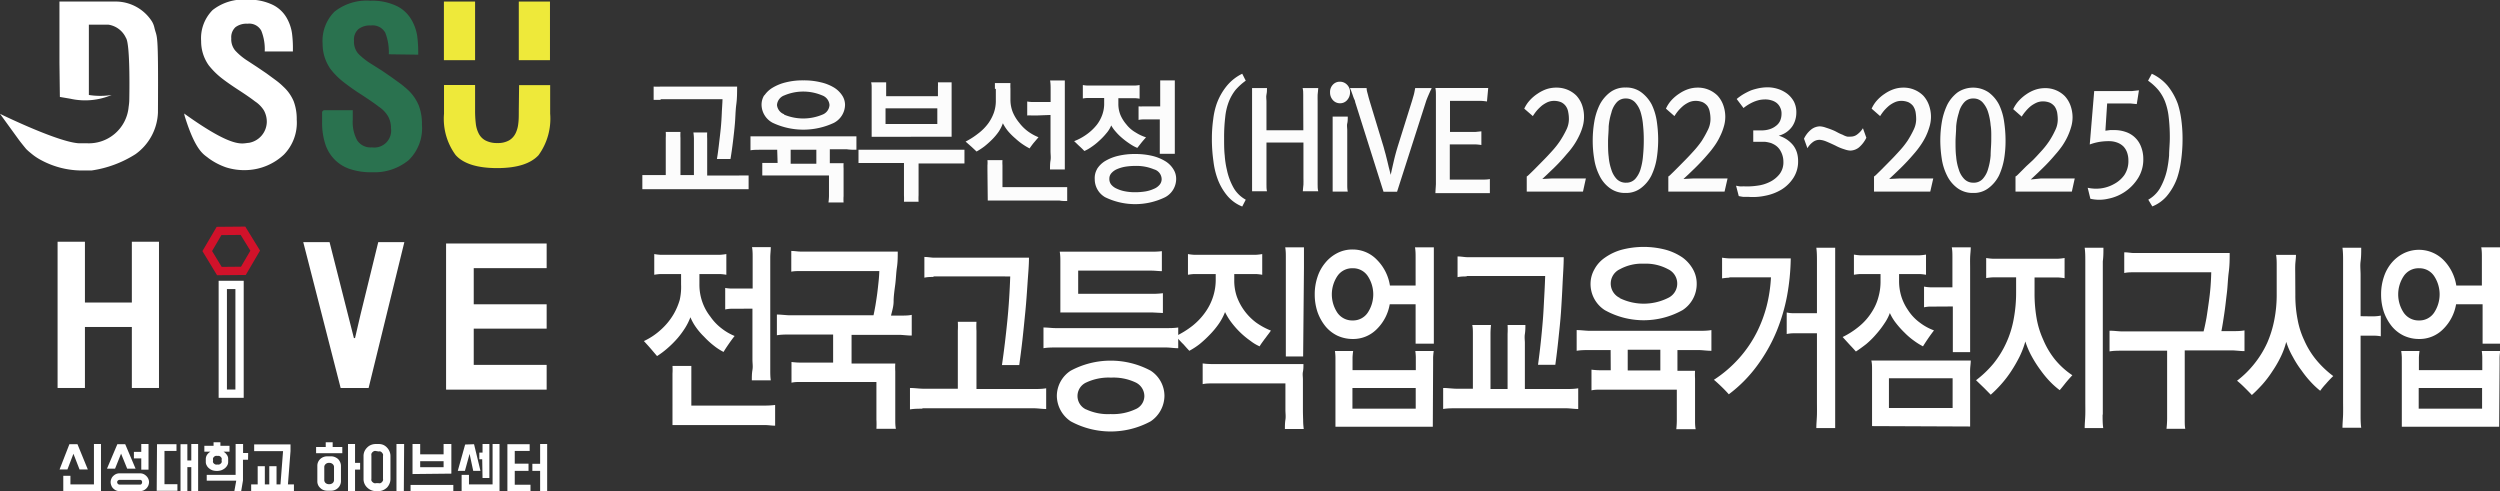 <svg id="_05" data-name="05" xmlns="http://www.w3.org/2000/svg" viewBox="0 0 241.38 47.41"><rect x="0" y="0" width="241.38" height="47.41" fill="#333333" stroke="none"/><defs><style>.cls-1{fill:#fcfcfc;}.cls-2{fill:#fff;}.cls-3{fill:#2a724f;}.cls-4{fill:#eee93a;}.cls-5,.cls-6{fill:none;stroke-miterlimit:10;stroke-width:0.8px;}.cls-5{stroke:#d1122a;}.cls-6{stroke:#fff;}</style></defs><title>pr_banner05</title><g id="레이어_9" data-name="레이어 9"><path class="cls-1" d="M77.06,18.48c.31,0,.62,0,.94,0v1.33c-.32,0-.63,0-.94,0H68.68c-.31,0-.62,0-.94,0V18.44c.32,0,.63,0,.94,0H70v-3c0-.19,0-.38,0-.58a5.28,5.28,0,0,0,0-.58h1.42a5.11,5.11,0,0,0,0,.58c0,.22,0,.41,0,.58v3h1.3V14.91a5.22,5.22,0,0,0-.05-.58H74a5.11,5.11,0,0,0,0,.58c0,.22,0,.41,0,.58v3h3.1Zm-7.53-7.3c-.21,0-.44,0-.7,0V9.9a6,6,0,0,0,.7,0h7.36c0,.56,0,1.14-.08,1.73s-.08,1.2-.13,1.8-.12,1.2-.19,1.78-.15,1.15-.24,1.68H74.94c.08-.45.14-.93.2-1.44s.12-1,.17-1.5.08-1,.1-1.48.06-.93.07-1.35h-6Z" transform="translate(-5.72 -1.54)"/><path class="cls-1" d="M80.76,16H79.12c-.31,0-.62,0-.94.05V14.7c.32,0,.63,0,.94,0h8.35c.31,0,.62,0,.94,0V16c-.32,0-.63,0-.94-.05H85.84v1.35h1.33a4.38,4.38,0,0,0,0,.5c0,.16,0,.33,0,.49v1.58c0,.2,0,.4,0,.61a4,4,0,0,0,0,.61H85.71a5.58,5.58,0,0,0,.05-.61v-2H80c-.21,0-.43,0-.68,0V17.27c.25,0,.47,0,.68,0h.8Zm-1.24-5.24a2.48,2.48,0,0,1,.81-.76,4.49,4.49,0,0,1,1.27-.51,6.58,6.58,0,0,1,1.68-.19,6.8,6.8,0,0,1,1.7.19,4.3,4.3,0,0,1,1.26.5,2.51,2.51,0,0,1,.79.76,1.66,1.66,0,0,1,.28.93,2,2,0,0,1-1.07,1.72,6.95,6.95,0,0,1-5.91,0,2,2,0,0,1-1.08-1.72A1.72,1.72,0,0,1,79.52,10.72Zm1.91,1.85a4.79,4.79,0,0,0,3.69,0,1.06,1.06,0,0,0,.69-.93,1.07,1.07,0,0,0-.71-.93,4.69,4.69,0,0,0-3.65,0,1.07,1.07,0,0,0-.71.93A1.06,1.06,0,0,0,81.43,12.57Zm3.11,4.74V16H82.06v1.35Z" transform="translate(-5.72 -1.54)"/><path class="cls-1" d="M94.41,19.75c0,.19,0,.4,0,.64a5.57,5.57,0,0,0,0,.63H93a6.19,6.19,0,0,0,0-.63V17.28H89.55c-.31,0-.62,0-.94,0V16c.32,0,.63,0,.94,0H97.9c.31,0,.62,0,.94,0v1.32c-.32,0-.63,0-.94,0H94.41Zm-4.53-5V10.5c0-.16,0-.33,0-.49s0-.33-.05-.52h1.45c0,.17,0,.32,0,.46s0,.29,0,.46v.42h5v-.42c0-.17,0-.33,0-.47a4.4,4.4,0,0,0,0-.45H97.6c0,.19,0,.36,0,.52s0,.33,0,.49v4.24ZM96.22,12h-5v1.51h5Z" transform="translate(-5.72 -1.54)"/><path class="cls-1" d="M101.78,10.11c0-.18,0-.36,0-.55h1.5a5.28,5.28,0,0,0,0,.55c0,.17,0,.35,0,.54v.53a3.24,3.24,0,0,0,.23,1.2,4,4,0,0,0,.61,1,4.17,4.17,0,0,0,.87.86,4.7,4.7,0,0,0,1,.55l-.47.55c-.16.2-.29.38-.39.53a6.21,6.21,0,0,1-.67-.4,5.94,5.94,0,0,1-.69-.55,6.34,6.34,0,0,1-.69-.68,4.11,4.11,0,0,1-.53-.8,3.69,3.69,0,0,1-.41.82,5.73,5.73,0,0,1-.64.76,9,9,0,0,1-.74.66,6.8,6.8,0,0,1-.75.49l-.48-.45-.58-.51a7.24,7.24,0,0,0,1.19-.76,4.78,4.78,0,0,0,1-1,4.25,4.25,0,0,0,.53-1,3.47,3.47,0,0,0,.2-1.22v-1.1ZM101.06,18c0-.16,0-.32,0-.5a2.74,2.74,0,0,0,0-.5h1.45a3.9,3.9,0,0,0,0,.5c0,.17,0,.33,0,.47v1.64H108c.25,0,.5,0,.76,0v1.34c-.26,0-.51,0-.76-.05h-6.91Zm4.75-5.31h-.46a3.14,3.14,0,0,0-.45,0V11.34a3.39,3.39,0,0,0,.47.05h1.79v-.32c0-.29,0-.58,0-.88s0-.58-.05-.88h1.42c0,.3,0,.59,0,.88s0,.59,0,.88v5.07c0,.3,0,.59,0,.89s0,.58,0,.87H107.1c0-.29,0-.58.05-.87s0-.59,0-.89v-3.5Z" transform="translate(-5.72 -1.54)"/><path class="cls-1" d="M111.19,11h-.46a2.91,2.91,0,0,0-.46.05V9.75a2.91,2.91,0,0,0,.46.05h4.55a2.9,2.9,0,0,0,.47-.05v1.32a2.9,2.9,0,0,0-.47-.05H113.7v.54a2.8,2.8,0,0,0,.21,1.1,3.53,3.53,0,0,0,.56.89,3.06,3.06,0,0,0,.9.78,4.28,4.28,0,0,0,1,.47c-.16.18-.32.36-.48.56l-.36.46a3.85,3.85,0,0,1-.7-.38,7.15,7.15,0,0,1-.81-.61,5.11,5.11,0,0,1-.57-.57,3.47,3.47,0,0,1-.44-.61,2.62,2.62,0,0,1-.47.76,6.18,6.18,0,0,1-.71.74,5.37,5.37,0,0,1-.7.56,4,4,0,0,1-.71.41c-.1-.1-.24-.25-.44-.43s-.38-.37-.55-.52a5.28,5.28,0,0,0,1.19-.64,4.85,4.85,0,0,0,1-.94,3.49,3.49,0,0,0,.52-.95,3.14,3.14,0,0,0,.19-1.12V11Zm.45,6.86a2.39,2.39,0,0,1,.78-.77,4.47,4.47,0,0,1,1.25-.5,6.83,6.83,0,0,1,1.65-.18,7,7,0,0,1,1.65.18,4.4,4.4,0,0,1,1.24.5,2.33,2.33,0,0,1,.79.77,1.71,1.71,0,0,1,.28,1,2,2,0,0,1-1.06,1.72,6.61,6.61,0,0,1-5.8,0,2,2,0,0,1-1-1.72A1.78,1.78,0,0,1,111.64,17.87ZM113,19.35a1.4,1.4,0,0,0,.53.4,3.27,3.27,0,0,0,.8.26,5,5,0,0,0,1,.09,6.2,6.2,0,0,0,1-.08,3.36,3.36,0,0,0,.81-.25,1.4,1.4,0,0,0,.54-.39.84.84,0,0,0,.2-.54,1,1,0,0,0-.74-.95,4.39,4.39,0,0,0-1.8-.33,6.2,6.2,0,0,0-1,.08,3.52,3.52,0,0,0-.79.24,1.49,1.49,0,0,0-.53.39.78.78,0,0,0-.19.53A.86.86,0,0,0,113,19.35Zm3.56-6.28h-.46a2.14,2.14,0,0,0-.45.05V11.81a3.56,3.56,0,0,0,.47,0h1.62V10.62c0-.22,0-.44,0-.66s0-.44,0-.66h1.41c0,.22,0,.45,0,.66v5.77c0,.22,0,.44,0,.66H117.7c0-.22,0-.44,0-.66s0-.44,0-.66v-2Z" transform="translate(-5.72 -1.54)"/><path class="cls-1" d="M125.66,21.48a3.66,3.66,0,0,1-1.41-1,5.53,5.53,0,0,1-1-1.75,7.51,7.51,0,0,1-.37-1.62,15.19,15.19,0,0,1-.15-2.24,13.59,13.59,0,0,1,.13-1.83,7.07,7.07,0,0,1,.32-1.44,5.88,5.88,0,0,1,1-1.78,4.43,4.43,0,0,1,1.48-1.16l.34.67a5.63,5.63,0,0,0-1,.91,4.49,4.49,0,0,0-.62,1.08,5.67,5.67,0,0,0-.36,1.51,16.64,16.64,0,0,0-.11,2c0,.63,0,1.21.06,1.73a8.38,8.38,0,0,0,.21,1.38,6,6,0,0,0,.69,1.81A3.06,3.06,0,0,0,126,20.82Z" transform="translate(-5.72 -1.54)"/><path class="cls-1" d="M131.55,11.3c0-.21,0-.42,0-.62s0-.42-.06-.64H133c0,.21-.05.42-.06.64s0,.42,0,.62v7.41c0,.21,0,.43,0,.64s0,.44.06.66h-1.49c0-.21.05-.43.06-.65s0-.44,0-.65V15.3H128v3.41c0,.21,0,.43,0,.65s0,.44.05.65h-1.44c0-.21,0-.43,0-.65s0-.44,0-.65V11.3c0-.19,0-.4,0-.61s0-.44,0-.65h1.44c0,.2,0,.41-.05.63s0,.42,0,.63v2.82h3.56Z" transform="translate(-5.72 -1.54)"/><path class="cls-1" d="M135.8,11.19a.88.88,0,0,1-.68.32.9.9,0,0,1-.71-.31,1.08,1.08,0,0,1-.27-.75,1,1,0,0,1,.27-.73.89.89,0,0,1,.68-.29.94.94,0,0,1,.69.29,1,1,0,0,1,.29.73A1.11,1.11,0,0,1,135.8,11.19Zm0,7.51c0,.23,0,.46,0,.67s0,.43.05.67h-1.46c0-.24,0-.46,0-.67s0-.44,0-.67V14.12c0-.23,0-.46,0-.66s0-.43,0-.66h1.46c0,.23,0,.45-.05.66s0,.43,0,.66Z" transform="translate(-5.72 -1.54)"/><path class="cls-1" d="M139.3,20.05l-2.74-8.67c0-.12-.08-.24-.12-.34s-.08-.21-.11-.31l-.12-.33q-.06-.17-.15-.36h1.61c0,.26.09.49.14.7s.12.44.2.71l1.3,4.28c.06.22.12.45.19.69l.18.72c.06.24.11.48.17.7s.1.42.15.58c.07-.36.17-.79.29-1.31s.25-1,.4-1.48L142,11.45c.07-.21.13-.44.2-.67s.11-.48.16-.74h1.58c0,.11-.1.22-.14.33l-.15.34c-.05.12-.1.23-.14.34a3.43,3.43,0,0,0-.12.33l-2.78,8.67Z" transform="translate(-5.72 -1.54)"/><path class="cls-1" d="M144.36,19.33c0-.22,0-.47,0-.74V11.5c0-.27,0-.52,0-.75s0-.46-.05-.71h4.5l.6,0-.12,1.3a4.54,4.54,0,0,0-.57-.06h-3v3h2.44l.59-.06v1.32a5.54,5.54,0,0,0-.6-.06H145.7v3.4h2.38l.75,0c.23,0,.48,0,.74-.05v1.36l-.78,0-.71,0h-3.77C144.33,19.77,144.35,19.55,144.36,19.33Z" transform="translate(-5.72 -1.54)"/><path class="cls-1" d="M155.59,18.77h.74l1.29,0h.32l.25,0h.27l.38,0-.28,1.27-.54,0h-4.89V18.58a.86.86,0,0,0,.18-.14l.36-.35c.14-.13.3-.3.49-.49l.64-.65c.22-.22.47-.49.76-.81a8.13,8.13,0,0,0,.79-1,9.48,9.48,0,0,0,.6-1.06,2.34,2.34,0,0,0,.25-1,3.38,3.38,0,0,0-.07-.74,1.33,1.33,0,0,0-.24-.57,1.2,1.2,0,0,0-.44-.36,1.8,1.8,0,0,0-.71-.13,1.59,1.59,0,0,0-.61.13,3,3,0,0,0-.54.33,4.45,4.45,0,0,0-.49.48,4.7,4.7,0,0,0-.38.53l-.83-.72a3.18,3.18,0,0,1,.53-.8,3.85,3.85,0,0,1,.75-.64,3.68,3.68,0,0,1,.86-.44A3,3,0,0,1,156,10a2.74,2.74,0,0,1,1.08.21,2.65,2.65,0,0,1,.85.57,2.7,2.7,0,0,1,.54.9,3.36,3.36,0,0,1,.19,1.16,3.3,3.3,0,0,1-.13.92,5.26,5.26,0,0,1-.36.93,6.77,6.77,0,0,1-.52.9,7.51,7.51,0,0,1-.66.83,17.29,17.29,0,0,1-1.23,1.33c-.44.42-.81.78-1.13,1.07Z" transform="translate(-5.72 -1.54)"/><path class="cls-1" d="M165.68,16.83a6.12,6.12,0,0,1-.51,1.65,3.42,3.42,0,0,1-1,1.21,2.34,2.34,0,0,1-1.49.48,2.45,2.45,0,0,1-1.53-.47,3.21,3.21,0,0,1-1-1.21,5.36,5.36,0,0,1-.51-1.63,10.73,10.73,0,0,1-.14-1.77,10.87,10.87,0,0,1,.15-1.78,6,6,0,0,1,.52-1.65,3.54,3.54,0,0,1,1-1.2,2.39,2.39,0,0,1,1.51-.47,2.42,2.42,0,0,1,1.52.47,3.52,3.52,0,0,1,1,1.18,5.6,5.6,0,0,1,.49,1.64,12.34,12.34,0,0,1,.13,1.81A11.75,11.75,0,0,1,165.68,16.83Zm-1.32-3.19a6,6,0,0,0-.24-1.29,2.49,2.49,0,0,0-.53-.93,1.19,1.19,0,0,0-.89-.37,1.13,1.13,0,0,0-.89.38,2.28,2.28,0,0,0-.51,1,5.92,5.92,0,0,0-.26,1.33c0,.49-.06,1-.06,1.45s0,1,.06,1.45a5.1,5.1,0,0,0,.26,1.26,2.29,2.29,0,0,0,.52.91,1.22,1.22,0,0,0,.9.35,1.16,1.16,0,0,0,.88-.36,2.47,2.47,0,0,0,.52-.95,6.1,6.1,0,0,0,.24-1.32,14.72,14.72,0,0,0,.07-1.49A13,13,0,0,0,164.36,13.64Z" transform="translate(-5.72 -1.54)"/><path class="cls-1" d="M169.23,18.77H170l1.29,0h.32l.26,0h.27l.38,0-.29,1.27-.54,0h-4.89V18.58a.86.86,0,0,0,.18-.14l.36-.35.49-.49.64-.65c.22-.22.47-.49.76-.81a9.25,9.25,0,0,0,.8-1,11.23,11.23,0,0,0,.59-1.06,2.34,2.34,0,0,0,.25-1,3.38,3.38,0,0,0-.07-.74,1.46,1.46,0,0,0-.23-.57,1.33,1.33,0,0,0-.45-.36,1.8,1.8,0,0,0-.71-.13,1.63,1.63,0,0,0-.61.13,3,3,0,0,0-.54.33,4.45,4.45,0,0,0-.49.48,4.7,4.7,0,0,0-.38.53l-.82-.72a3.14,3.14,0,0,1,.52-.8,3.85,3.85,0,0,1,.75-.64,3.56,3.56,0,0,1,.87-.44,2.91,2.91,0,0,1,.92-.15,2.68,2.68,0,0,1,1.93.78,2.7,2.7,0,0,1,.54.9,3.36,3.36,0,0,1,.2,1.16,3.32,3.32,0,0,1-.14.92,5.26,5.26,0,0,1-.36.93,5.82,5.82,0,0,1-.52.9,8.8,8.8,0,0,1-.65.83c-.4.47-.81.91-1.24,1.33s-.81.78-1.13,1.07Z" transform="translate(-5.72 -1.54)"/><path class="cls-1" d="M178.23,15a2.92,2.92,0,0,1,.61.55,2.24,2.24,0,0,1,.37.7,2.76,2.76,0,0,1,.12.82,2.9,2.9,0,0,1-.45,1.64,3.66,3.66,0,0,1-1.13,1.12,4.77,4.77,0,0,1-1.55.6,5.71,5.71,0,0,1-1.63.12l-.52,0a4.12,4.12,0,0,1-.45-.08l-.26-1,.31.06a2.54,2.54,0,0,0,.41,0,6.55,6.55,0,0,0,1.31-.06,3.7,3.7,0,0,0,1.26-.38,2.73,2.73,0,0,0,.91-.74,1.86,1.86,0,0,0,.37-1.21,2.09,2.09,0,0,0-.26-1,1.57,1.57,0,0,0-.74-.7,1.28,1.28,0,0,0-.35-.13,3.11,3.11,0,0,0-.44-.08H175V14.13l.45,0h.33a2.57,2.57,0,0,0,.82-.12,1.88,1.88,0,0,0,.61-.33,1.25,1.25,0,0,0,.39-.49,1.69,1.69,0,0,0,.13-.66,1.28,1.28,0,0,0-.13-.61,1.22,1.22,0,0,0-.34-.44,1.47,1.47,0,0,0-.5-.25,2,2,0,0,0-.62-.09,3.15,3.15,0,0,0-.52.05,3.45,3.45,0,0,0-.52.16,4.53,4.53,0,0,0-.54.27,4.1,4.1,0,0,0-.5.35l-.66-.87a4.6,4.6,0,0,1,.66-.47,6.38,6.38,0,0,1,.74-.37,5.77,5.77,0,0,1,.77-.21,4.47,4.47,0,0,1,.82-.08,3.31,3.31,0,0,1,1,.16,3,3,0,0,1,.89.46,2.45,2.45,0,0,1,.64.75,2.23,2.23,0,0,1,.24,1.05,2.46,2.46,0,0,1-.1.72,2.22,2.22,0,0,1-.3.64,2.27,2.27,0,0,1-1.3.89A2.93,2.93,0,0,1,178.23,15Z" transform="translate(-5.72 -1.54)"/><path class="cls-1" d="M185.21,15.77a1.39,1.39,0,0,1-.85.31,2,2,0,0,1-.55-.12,4.75,4.75,0,0,1-.87-.36c-.38-.18-.69-.32-.94-.42a1.92,1.92,0,0,0-.6-.14,1.08,1.08,0,0,0-.66.23,2,2,0,0,0-.51.58l-.33-.92a2.5,2.5,0,0,1,.7-.89,1.4,1.4,0,0,1,.85-.3,2.06,2.06,0,0,1,.58.13,7.59,7.59,0,0,1,.85.32l.36.19a3.52,3.52,0,0,0,.39.17,1.83,1.83,0,0,0,.44.18,1.69,1.69,0,0,0,.35,0,1,1,0,0,0,.63-.22,2.21,2.21,0,0,0,.54-.59l.33.92A2.92,2.92,0,0,1,185.21,15.77Z" transform="translate(-5.72 -1.54)"/><path class="cls-1" d="M189.15,18.77h.73l1.29,0h.33l.25,0H192l.38,0-.29,1.27-.54,0h-4.89V18.58a.86.86,0,0,0,.18-.14l.36-.35c.14-.13.3-.3.49-.49l.64-.65c.22-.22.47-.49.76-.81a8.19,8.19,0,0,0,.8-1,9.36,9.36,0,0,0,.59-1.06,2.34,2.34,0,0,0,.25-1,4.18,4.18,0,0,0-.06-.74,1.63,1.63,0,0,0-.24-.57,1.33,1.33,0,0,0-.45-.36,1.8,1.8,0,0,0-.71-.13,1.54,1.54,0,0,0-.6.13,2.77,2.77,0,0,0-.55.33,4.45,4.45,0,0,0-.49.48,4.7,4.7,0,0,0-.38.53l-.82-.72a3.14,3.14,0,0,1,.52-.8,3.85,3.85,0,0,1,.75-.64,3.56,3.56,0,0,1,.87-.44,2.91,2.91,0,0,1,.92-.15,2.68,2.68,0,0,1,1.93.78,2.7,2.7,0,0,1,.54.9,3.36,3.36,0,0,1,.2,1.16,3.32,3.32,0,0,1-.14.92,6.12,6.12,0,0,1-.35.93,6.84,6.84,0,0,1-.53.9,8.8,8.8,0,0,1-.65.83c-.4.47-.81.91-1.24,1.33s-.81.78-1.13,1.07Z" transform="translate(-5.72 -1.54)"/><path class="cls-1" d="M199.23,16.83a6.48,6.48,0,0,1-.5,1.65,3.44,3.44,0,0,1-1,1.21,2.32,2.32,0,0,1-1.49.48,2.47,2.47,0,0,1-1.53-.47,3.31,3.31,0,0,1-1-1.21,5.36,5.36,0,0,1-.51-1.63,11.94,11.94,0,0,1-.14-1.77,10.87,10.87,0,0,1,.15-1.78,6.38,6.38,0,0,1,.52-1.65,3.54,3.54,0,0,1,1-1.2,2.68,2.68,0,0,1,3,0,3.4,3.4,0,0,1,1,1.18,5.6,5.6,0,0,1,.49,1.64,12.36,12.36,0,0,1,.14,1.81A10.58,10.58,0,0,1,199.23,16.83Zm-1.31-3.19a6,6,0,0,0-.25-1.29,2.49,2.49,0,0,0-.53-.93,1.16,1.16,0,0,0-.89-.37,1.13,1.13,0,0,0-.89.38,2.28,2.28,0,0,0-.51,1,5.92,5.92,0,0,0-.26,1.33c0,.49-.06,1-.06,1.45s0,1,.06,1.45a5.1,5.1,0,0,0,.26,1.26,2.19,2.19,0,0,0,.53.91,1.2,1.2,0,0,0,.89.35,1.15,1.15,0,0,0,.88-.36,2.34,2.34,0,0,0,.52-.95,6.07,6.07,0,0,0,.25-1.32c0-.49.06-1,.06-1.49S198,14.11,197.92,13.64Z" transform="translate(-5.72 -1.54)"/><path class="cls-1" d="M202.79,18.77h.73l1.29,0h.33l.25,0h.27l.38,0-.28,1.27-.55,0h-4.89V18.58a.83.83,0,0,0,.19-.14l.35-.35.49-.49L202,17c.22-.22.47-.49.76-.81a8.19,8.19,0,0,0,.8-1,8,8,0,0,0,.59-1.06,2.34,2.34,0,0,0,.25-1,4.18,4.18,0,0,0-.06-.74,1.63,1.63,0,0,0-.24-.57,1.33,1.33,0,0,0-.45-.36,1.77,1.77,0,0,0-.71-.13,1.54,1.54,0,0,0-.6.13,3.08,3.08,0,0,0-.55.33,3.63,3.63,0,0,0-.48.48,3.79,3.79,0,0,0-.39.53l-.82-.72a3.18,3.18,0,0,1,.53-.8,4.1,4.1,0,0,1,.74-.64,3.56,3.56,0,0,1,.87-.44,3,3,0,0,1,.93-.15,2.64,2.64,0,0,1,1.92.78,2.7,2.7,0,0,1,.54.9,3.36,3.36,0,0,1,.2,1.16,3.32,3.32,0,0,1-.14.92,6.12,6.12,0,0,1-.35.93,6.77,6.77,0,0,1-.52.9,8.9,8.9,0,0,1-.66.83,17.41,17.41,0,0,1-1.24,1.33c-.43.42-.81.78-1.13,1.07Z" transform="translate(-5.72 -1.54)"/><path class="cls-1" d="M207.29,19.67a3.8,3.8,0,0,0,1.27.06,3.53,3.53,0,0,0,1.27-.42,2.88,2.88,0,0,0,1-.87,2.41,2.41,0,0,0,.39-1.42,2.25,2.25,0,0,0-.12-.74,1.66,1.66,0,0,0-.36-.6,1.69,1.69,0,0,0-.59-.37,2.22,2.22,0,0,0-.79-.14,5.52,5.52,0,0,0-1,.08,5.17,5.17,0,0,0-.87.24l.43-5.16h3.67l.65-.07-.21,1.33-.61-.06h-2.25L209,14.16l.45-.06.42,0a3.24,3.24,0,0,1,1.09.18,2.37,2.37,0,0,1,1.48,1.42,3.19,3.19,0,0,1,.22,1.19,3.38,3.38,0,0,1-.5,1.84,4.39,4.39,0,0,1-2.9,2,3.79,3.79,0,0,1-1.71,0Z" transform="translate(-5.72 -1.54)"/><path class="cls-1" d="M213.14,20.82a3.06,3.06,0,0,0,1.11-1.07,6.51,6.51,0,0,0,.7-1.81,11.38,11.38,0,0,0,.2-1.38c0-.52.07-1.1.07-1.73a16.64,16.64,0,0,0-.11-2,6.09,6.09,0,0,0-.36-1.51,4.2,4.2,0,0,0-.63-1.08,5.2,5.2,0,0,0-1-.91l.36-.67A4.5,4.5,0,0,1,215,9.81a6.12,6.12,0,0,1,1,1.78,8.74,8.74,0,0,1,.32,1.44,13.59,13.59,0,0,1,.13,1.83,15.19,15.19,0,0,1-.15,2.24,8.94,8.94,0,0,1-.37,1.62,5.74,5.74,0,0,1-1,1.75,3.63,3.63,0,0,1-1.4,1Z" transform="translate(-5.72 -1.54)"/><path class="cls-2" d="M70.06,28h-.59a4.76,4.76,0,0,0-.58.07v-2a4.76,4.76,0,0,0,.58.07h5.78a4.82,4.82,0,0,0,.6-.07v2a4.82,4.82,0,0,0-.6-.07h-2v1a5,5,0,0,0,.29,1.72,4.85,4.85,0,0,0,.76,1.38,5,5,0,0,0,1.12,1.17,5.24,5.24,0,0,0,1.23.71c-.21.26-.41.54-.61.83s-.36.54-.46.71a5.39,5.39,0,0,1-.88-.56,8.16,8.16,0,0,1-1-.91,6.4,6.4,0,0,1-.76-.88,4.91,4.91,0,0,1-.56-1,5.64,5.64,0,0,1-.49,1,8.59,8.59,0,0,1-.73,1,9.72,9.72,0,0,1-1,1,8,8,0,0,1-1,.75l-.57-.67c-.24-.28-.48-.54-.7-.78a6.44,6.44,0,0,0,1.6-1.06,6.33,6.33,0,0,0,1.29-1.57,6.22,6.22,0,0,0,.57-1.35A5.73,5.73,0,0,0,71.48,29V28Zm.59,10.35c0-.23,0-.48,0-.74a5.87,5.87,0,0,0,0-.74h1.82c0,.24,0,.48,0,.73s0,.49,0,.71V40.7h7.09a8,8,0,0,0,1-.06v2c-.33,0-.65-.06-1-.06H70.65Zm6.24-7h-.58a3.17,3.17,0,0,0-.57.07V29.34a3.57,3.57,0,0,0,.59.06h2.06v-2c0-.32,0-.65,0-1s0-.66-.06-1h1.81c0,.33-.05.66-.05,1s0,.65,0,1v8.86c0,.34,0,.67,0,1s0,.65.05,1H78.31c0-.33,0-.65.06-1s0-.65,0-1V31.34Z" transform="translate(-5.72 -1.54)"/><path class="cls-2" d="M90.25,31c.06-.37.12-.75.17-1.14s.09-.77.13-1.15.06-.71.07-1H83c-.26,0-.56,0-.88.06v-2c.32,0,.62.06.88.06H92.4c0,.48,0,1-.08,1.53s-.09,1.09-.16,1.63S92,30.13,92,30.64s-.17,1-.25,1.37h1c.34,0,.68,0,1-.07v2c-.41,0-.8-.06-1.19-.07H87.94v2.77h4.22a6.59,6.59,0,0,0,0,.75c0,.24,0,.48,0,.73v3c0,.3,0,.61,0,.92s0,.61.06.9H90.34a8.42,8.42,0,0,0,0-.9c0-.33,0-.63,0-.92V38.42H83c-.26,0-.55,0-.86.07v-2a6.79,6.79,0,0,0,.86.06h3.16V33.84H81.92c-.39,0-.78,0-1.19.07v-2c.41,0,.8.06,1.19.07h8.14C90.12,31.72,90.18,31.39,90.25,31Z" transform="translate(-5.72 -1.54)"/><path class="cls-2" d="M94.78,41c-.39,0-.79,0-1.2.07V39c.41,0,.81.06,1.2.07H98.2V34.33c0-.28,0-.56,0-.86a7.81,7.81,0,0,0,0-.86H100a7.57,7.57,0,0,0,0,.87c0,.32,0,.6,0,.85V39.1h5.53c.39,0,.79,0,1.2-.07v2c-.41,0-.81-.07-1.2-.07H94.78Zm1.07-12.72c-.26,0-.56,0-.88.07v-2c.32,0,.62.06.88.07h9.22c0,.75-.08,1.58-.14,2.48s-.12,1.8-.21,2.71-.18,1.83-.28,2.73-.21,1.71-.31,2.45h-1.67c.2-1.36.37-2.79.52-4.28s.23-2.91.28-4.28H95.85Z" transform="translate(-5.72 -1.54)"/><path class="cls-2" d="M108.86,35.09h-1.2c-.39,0-.78,0-1.19.07v-2c.41,0,.8.06,1.19.06h10.63c.39,0,.78,0,1.19-.06v2c-.41,0-.8-.07-1.19-.07h-9.43Zm.24,7.13a3,3,0,0,1-1.34-2.45,2.92,2.92,0,0,1,1.34-2.44,8.17,8.17,0,0,1,7.72,0,2.91,2.91,0,0,1,1.33,2.44,3,3,0,0,1-1.33,2.45,8.09,8.09,0,0,1-7.72,0Zm-1-10.49v-4c0-.28,0-.57,0-.89s0-.65-.06-1h8.86c.29,0,.61,0,1-.05v1.93c-.34,0-.66-.05-1-.05h-7.08v2.24H117a8.21,8.21,0,0,0,1-.06v1.91l-1-.05h-8.92Zm2.45,9.32a5,5,0,0,0,2.4.47,5.14,5.14,0,0,0,2.38-.46,1.39,1.39,0,0,0,.88-1.27,1.47,1.47,0,0,0-.88-1.34A5,5,0,0,0,113,38a5.08,5.08,0,0,0-2.4.47,1.43,1.43,0,0,0,0,2.61Z" transform="translate(-5.72 -1.54)"/><path class="cls-2" d="M121.62,28H121a4.76,4.76,0,0,0-.58.07v-2a4.76,4.76,0,0,0,.58.07h6a4.91,4.91,0,0,0,.59-.07v2a4.91,4.91,0,0,0-.59-.07h-2.11v.58a4.75,4.75,0,0,0,.25,1.6,5.45,5.45,0,0,0,1.87,2.51,6.75,6.75,0,0,0,1.42.77c-.09.13-.19.27-.3.41s-.2.28-.31.41l-.29.4a3.35,3.35,0,0,0-.19.3,4,4,0,0,1-.86-.51,8.16,8.16,0,0,1-1.82-1.74,5.93,5.93,0,0,1-.66-1.06,5.46,5.46,0,0,1-.62,1.16,7.82,7.82,0,0,1-.83,1,11.09,11.09,0,0,1-1,.93,6.83,6.83,0,0,1-1,.65l-.25-.27-.32-.36c-.12-.11-.24-.24-.37-.38s-.26-.26-.38-.4a8.58,8.58,0,0,0,1.62-1,6.31,6.31,0,0,0,1.33-1.44,5.41,5.41,0,0,0,.67-1.39,5.29,5.29,0,0,0,.25-1.65V28Zm9.92,14.06q0,.47.06.9h-1.82c0-.28,0-.58.05-.9s0-.63,0-.92V38.56h-7.13c-.26,0-.55,0-.86.07v-2a6.79,6.79,0,0,0,.86.06h8.87c0,.26,0,.51-.05.75s0,.48,0,.73v2.94C131.52,41.45,131.53,41.76,131.54,42.07Zm0-6.1h-1.67V27.42c0-.32,0-.65,0-1s0-.66-.06-1h1.81c0,.33,0,.66,0,1s0,.65,0,1Z" transform="translate(-5.72 -1.54)"/><path class="cls-2" d="M139.9,30.92a4.4,4.4,0,0,1-1.26,2.41,3.2,3.2,0,0,1-2.31.94,3.51,3.51,0,0,1-1.48-.32,3.43,3.43,0,0,1-1.16-.91,4.66,4.66,0,0,1-.76-1.37,5.28,5.28,0,0,1-.27-1.71,5.21,5.21,0,0,1,.27-1.69,4.07,4.07,0,0,1,.76-1.37,3.61,3.61,0,0,1,1.16-.93,3.16,3.16,0,0,1,1.48-.34,3.22,3.22,0,0,1,2.34,1,4.49,4.49,0,0,1,1.25,2.48h2.48V27.42c0-.32,0-.65,0-1s0-.66-.06-1h1.82c0,.33,0,.66,0,1s0,.65,0,1v7.3H142.4v-3.8Zm-5.05.82a1.74,1.74,0,0,0,1.48.74,1.7,1.7,0,0,0,1.44-.74,3.2,3.2,0,0,0,0-3.56,1.7,1.7,0,0,0-1.44-.74,1.72,1.72,0,0,0-1.48.75,3.19,3.19,0,0,0,0,3.55Zm9.21,11h-9.4v-6c0-.2,0-.41,0-.65a4.65,4.65,0,0,0-.05-.66h1.76a5.86,5.86,0,0,0-.06.63v1.22h6.11v-.54c0-.2,0-.41,0-.65a4.65,4.65,0,0,0-.05-.66h1.78a5.86,5.86,0,0,0-.06.63c0,.23,0,.44,0,.64ZM142.41,39H136.3v2h6.11Z" transform="translate(-5.72 -1.54)"/><path class="cls-2" d="M156.91,39.1c.39,0,.79,0,1.19-.07v2c-.4,0-.8-.07-1.19-.07H146.26c-.39,0-.79,0-1.2.07V39c.41,0,.81.06,1.2.07h1.67V33.78c0-.3,0-.58-.06-.86h1.81a7.57,7.57,0,0,0-.05.87c0,.32,0,.6,0,.85V39.1h1.65V34.64c0-.27,0-.56,0-.86a8,8,0,0,0,0-.86H153c0,.26,0,.55-.05.87s0,.6,0,.85V39.1h3.94Zm-9.58-10.87c-.26,0-.56,0-.88.07v-2c.32,0,.62.06.88.07h9.37c0,.83-.07,1.69-.11,2.57s-.09,1.78-.15,2.68-.16,1.78-.25,2.65-.19,1.7-.3,2.49h-1.67c.09-.67.18-1.38.26-2.13s.15-1.49.21-2.23.09-1.49.13-2.21.07-1.38.09-2h-7.58Z" transform="translate(-5.72 -1.54)"/><path class="cls-2" d="M161.23,35.34h-2.09c-.39,0-.79,0-1.19.07v-2c.4,0,.8.06,1.19.07h10.63c.39,0,.78,0,1.19-.07v2c-.41,0-.8-.06-1.19-.07h-2.09v2h1.7a6.59,6.59,0,0,0,0,.75c0,.24,0,.48,0,.73v2.34c0,.3,0,.61,0,.92s0,.61.06.9h-1.87a8.42,8.42,0,0,0,.05-.9c0-.33,0-.63,0-.92v-2h-7.38c-.26,0-.54,0-.86.07v-2a6.92,6.92,0,0,0,.86.06h1Zm-1.57-7.79a3.18,3.18,0,0,1,1-1.12,5.23,5.23,0,0,1,1.61-.77,8.39,8.39,0,0,1,4.3,0,5.46,5.46,0,0,1,1.61.75,3.55,3.55,0,0,1,1,1.13,2.8,2.8,0,0,1,.36,1.39,3,3,0,0,1-1.36,2.55,7.7,7.7,0,0,1-7.52,0,3,3,0,0,1-1.37-2.55A2.83,2.83,0,0,1,159.66,27.55Zm2.42,2.76a5.27,5.27,0,0,0,4.69,0,1.53,1.53,0,0,0,0-2.78,4.52,4.52,0,0,0-2.33-.53,4.41,4.41,0,0,0-2.31.53,1.53,1.53,0,0,0,0,2.78Zm3.95,7v-2h-3.15v2Z" transform="translate(-5.72 -1.54)"/><path class="cls-2" d="M172.68,28.35a6.2,6.2,0,0,0-.69.07v-2a6.2,6.2,0,0,0,.69.07h5.94a21.69,21.69,0,0,1-.36,3.64,17.6,17.6,0,0,1-1,3.38,15.75,15.75,0,0,1-1.91,3.37,13.23,13.23,0,0,1-2.71,2.73c-.16-.18-.38-.42-.68-.71s-.55-.52-.76-.69a11.92,11.92,0,0,0,2.43-2.08,11.74,11.74,0,0,0,1.75-2.58,12.9,12.9,0,0,0,.92-2.48,14.23,14.23,0,0,0,.41-2.75h-4Zm6.73,5.37h-.6a3.41,3.41,0,0,0-.58.07V31.71a2.8,2.8,0,0,0,.59.07h2.33V28.07c0-.43,0-.86,0-1.3s0-.87-.06-1.31h1.82c0,.44,0,.88,0,1.31s0,.87,0,1.3V40.26c0,.44,0,.88,0,1.31s0,.87,0,1.3h-1.82c0-.43.05-.86.06-1.3s0-.87,0-1.31V33.72Z" transform="translate(-5.72 -1.54)"/><path class="cls-2" d="M185.89,28h-.59a4.76,4.76,0,0,0-.58.07V26.12a4.76,4.76,0,0,0,.58.07h5.78a4.82,4.82,0,0,0,.6-.07v1.95a4.82,4.82,0,0,0-.6-.07h-2v.62a5,5,0,0,0,.23,1.58,4.86,4.86,0,0,0,.64,1.29,4.54,4.54,0,0,0,1.12,1.19,5.19,5.19,0,0,0,1.38.76c-.19.25-.39.52-.6.83s-.36.54-.46.71a6.28,6.28,0,0,1-.84-.52,6.78,6.78,0,0,1-.94-.8,8.66,8.66,0,0,1-.81-.9,4.57,4.57,0,0,1-.61-1,4.46,4.46,0,0,1-.52,1,8.87,8.87,0,0,1-.76,1,8.32,8.32,0,0,1-1,1c-.36.28-.69.52-1,.72-.14-.16-.32-.36-.56-.61l-.72-.79a7.82,7.82,0,0,0,1.56-1,5.69,5.69,0,0,0,1.29-1.47,4.88,4.88,0,0,0,.59-1.33,5.52,5.52,0,0,0,.22-1.62V28Zm.58,14.68V38q0-.39,0-.81c0-.29,0-.57-.07-.84H196c0,.3-.05.58-.06.84s0,.53,0,.81v4.72Zm7.78-4.62H188.1v2.87h6.15Zm-1.61-6.92h-.58a3.42,3.42,0,0,0-.57.07v-2a3.66,3.66,0,0,0,.59.07h2.15V27.42c0-.32,0-.65,0-1s0-.66-.06-1H196c0,.33-.05.66-.06,1s0,.65,0,1v8.12h-1.67V31.13Z" transform="translate(-5.72 -1.54)"/><path class="cls-2" d="M198.73,28.32h-.63a5,5,0,0,0-.61.07V26.45a5,5,0,0,0,.61.07h6.34a5.34,5.34,0,0,0,.62-.07V28.4a5.34,5.34,0,0,0-.62-.07h-2.28v1.52a13.88,13.88,0,0,0,.19,2.37,8.41,8.41,0,0,0,.64,2.1,8,8,0,0,0,1.14,1.93,7.64,7.64,0,0,0,1.68,1.52q-.33.35-.66.75c-.21.27-.4.5-.56.69a7.39,7.39,0,0,1-.93-.82,9.53,9.53,0,0,1-.89-1.07,11.42,11.42,0,0,1-.88-1.37,8,8,0,0,1-.62-1.44,8.52,8.52,0,0,1-.56,1.47,13.76,13.76,0,0,1-.78,1.36,10.59,10.59,0,0,1-1,1.31,11.52,11.52,0,0,1-1,1l-.64-.65-.78-.75a10.07,10.07,0,0,0,1.67-1.59,9.26,9.26,0,0,0,1.24-2,9.54,9.54,0,0,0,.71-2.23,13.76,13.76,0,0,0,.25-2.64V28.32Zm10,13.25c0,.44,0,.87.06,1.3H207c0-.43.05-.86.06-1.3s0-.87,0-1.31V28.07c0-.43,0-.86,0-1.3s0-.87-.06-1.31h1.81c0,.44,0,.88-.06,1.31v14.8Z" transform="translate(-5.72 -1.54)"/><path class="cls-2" d="M218.76,32.23c.08-.49.15-1,.22-1.49s.13-1,.17-1.51.06-1,.07-1.4H211.7c-.27,0-.56,0-.88.07v-2c.32,0,.61.06.88.07H221c0,.56,0,1.18-.09,1.85s-.1,1.36-.18,2-.15,1.34-.25,2-.18,1.21-.28,1.69h1.12c.37,0,.74,0,1.11-.07v2c-.4,0-.8-.06-1.19-.07h-4.58V41c0,.28,0,.6,0,1s0,.67.05.94H214.9a9.29,9.29,0,0,0,.06-.94c0-.32,0-.64,0-1v-5.6h-4.36c-.39,0-.79,0-1.2.07v-2c.41,0,.81.06,1.2.07h7.88C218.58,33.16,218.67,32.72,218.76,32.23Z" transform="translate(-5.72 -1.54)"/><path class="cls-2" d="M227.34,30a12,12,0,0,0,.22,2.4,8,8,0,0,0,.64,2,8.11,8.11,0,0,0,1.2,1.94,9.54,9.54,0,0,0,1.6,1.51,10,10,0,0,0-.71.75,6.34,6.34,0,0,0-.55.67,8.21,8.21,0,0,1-.89-.83,9.92,9.92,0,0,1-.89-1.1A9.68,9.68,0,0,1,227.1,36a7.45,7.45,0,0,1-.64-1.45,7.46,7.46,0,0,1-.52,1.42,10.65,10.65,0,0,1-.8,1.39,10.44,10.44,0,0,1-1,1.32q-.54.59-1,1c-.17-.19-.4-.42-.66-.68s-.52-.5-.77-.7a9.37,9.37,0,0,0,1.68-1.65,9.54,9.54,0,0,0,1.23-2,10.47,10.47,0,0,0,.68-2.18,12.54,12.54,0,0,0,.24-2.52V28.15c0-.36,0-.69,0-1s0-.64-.06-1h1.92c0,.35-.06.68-.07,1s0,.64,0,1Zm7,2.08H235a3.53,3.53,0,0,0,.59-.07v2a3.58,3.58,0,0,0-.6-.06h-1.35v6.28c0,.44,0,.88,0,1.31s0,.87.06,1.3h-1.81c0-.43.05-.86.06-1.3s0-.87,0-1.31V28.07c0-.43,0-.86,0-1.3s0-.87-.06-1.31h1.81c0,.44,0,.88-.06,1.31s0,.87,0,1.3v4Z" transform="translate(-5.72 -1.54)"/><path class="cls-2" d="M242.86,30.92a4.4,4.4,0,0,1-1.26,2.41,3.2,3.2,0,0,1-2.31.94,3.48,3.48,0,0,1-1.48-.32,3.43,3.43,0,0,1-1.16-.91,4.66,4.66,0,0,1-.76-1.37,5.28,5.28,0,0,1-.27-1.71,5.21,5.21,0,0,1,.27-1.69,4.07,4.07,0,0,1,.76-1.37A3.69,3.69,0,0,1,237.8,26a3.35,3.35,0,0,1,3.83.63,4.49,4.49,0,0,1,1.25,2.48h2.47V27.42c0-.32,0-.65,0-1s0-.66-.06-1h1.82c0,.33,0,.66,0,1s0,.65,0,1v7.3h-1.69v-3.8Zm-5.05.82a1.74,1.74,0,0,0,1.48.74,1.7,1.7,0,0,0,1.44-.74,3.2,3.2,0,0,0,0-3.56,1.7,1.7,0,0,0-1.44-.74,1.72,1.72,0,0,0-1.48.75,3.19,3.19,0,0,0,0,3.55Zm9.21,11h-9.4v-6c0-.2,0-.41,0-.65a4.62,4.62,0,0,0-.06-.66h1.77a5.86,5.86,0,0,0-.06.63c0,.23,0,.44,0,.64v.58h6.12v-.54c0-.2,0-.41,0-.65a4.65,4.65,0,0,0-.05-.66h1.78a5.86,5.86,0,0,0-.06.63c0,.23,0,.44,0,.64ZM245.37,39h-6.12v2h6.12Z" transform="translate(-5.72 -1.54)"/></g><g id="레이어_10" data-name="레이어 10"><path class="cls-2" d="M11.46,7.6V1.69H17a4.17,4.17,0,0,1,3.39,1.92,2,2,0,0,1,.24.61c.26,1.12.39,0,.34,8.2a5.18,5.18,0,0,1-2.16,4A10.76,10.76,0,0,1,14.56,18H13.48a8.33,8.33,0,0,1-3.79-1,5.37,5.37,0,0,1-1-.68,4.83,4.83,0,0,1-.45-.4c-.23-.28-.54-.66-.75-.95L5.72,12.53s6.12,3,7.88,2.84h.45a3.86,3.86,0,0,0,4.09-3.51,5.62,5.62,0,0,0,.06-.56s.13-5.47-.32-6.1a2.22,2.22,0,0,0-1.71-1.28H14.3v6.79a7.1,7.1,0,0,0,2.2,0,6.55,6.55,0,0,1-4,.36l-1-.17Z" transform="translate(-5.72 -1.54)"/><path class="cls-2" d="M23.5,12.5c4.85,3.48,5.59,2.86,6.26,2.83a2.09,2.09,0,0,0,1.72-2,2.28,2.28,0,0,0-.28-1.13,2.84,2.84,0,0,0-.86-.87c-.32-.25-.83-.61-1.54-1.07s-1.31-.88-1.75-1.23a7.38,7.38,0,0,1-1.18-1.19,4,4,0,0,1-.73-2.33,3.86,3.86,0,0,1,1.11-3,4.8,4.8,0,0,1,3.34-1,5.25,5.25,0,0,1,2.47.5,3.15,3.15,0,0,1,1.33,1.24,4.24,4.24,0,0,1,.52,1.48A11.1,11.1,0,0,1,34,6.35v.16H31.28a4.79,4.79,0,0,0-.33-2,1.32,1.32,0,0,0-1.33-.68,1.78,1.78,0,0,0-1.16.33,1.32,1.32,0,0,0-.41,1.08,1.69,1.69,0,0,0,.38,1.18,6,6,0,0,0,1.21,1l0,0,.93.61.87.59.9.66a6.61,6.61,0,0,1,.74.63,4,4,0,0,1,1,1.42,4.82,4.82,0,0,1,.29,1.75,4.41,4.41,0,0,1-1.23,3.38,5.53,5.53,0,0,1-3.53,1.5,5.83,5.83,0,0,1-2.06-.26,6.37,6.37,0,0,1-1.7-.89c-.41-.35-1.23-.6-2.3-4.07" transform="translate(-5.72 -1.54)"/><path class="cls-3" d="M43.26,6.78a5.13,5.13,0,0,0-.34-2.08A1.39,1.39,0,0,0,41.53,4a1.79,1.79,0,0,0-1.2.35,1.34,1.34,0,0,0-.43,1.12,1.78,1.78,0,0,0,.39,1.23,6.6,6.6,0,0,0,1.26,1l0,0c.35.22.68.43,1,.63l.91.62.94.68c.31.24.57.46.77.65a4.31,4.31,0,0,1,1,1.49,5,5,0,0,1,.29,1.81A4.29,4.29,0,0,1,45.18,17a5.19,5.19,0,0,1-3.55,1.17,6.34,6.34,0,0,1-2.21-.34,3.73,3.73,0,0,1-1.5-1,3.8,3.8,0,0,1-.83-1.5,6.66,6.66,0,0,1-.27-2v-.92a.23.23,0,0,1,.24-.23h2.72v.92a3.68,3.68,0,0,0,.43,2,1.55,1.55,0,0,0,1.42.67,1.63,1.63,0,0,0,1.84-1.85,2.28,2.28,0,0,0-.3-1.18,2.88,2.88,0,0,0-.88-.9c-.34-.27-.88-.64-1.61-1.12a21.94,21.94,0,0,1-1.82-1.28,6.88,6.88,0,0,1-1.23-1.24,4.17,4.17,0,0,1-.76-2.41A4,4,0,0,1,38,2.68a5,5,0,0,1,3.48-1.07,5.48,5.48,0,0,1,2.56.52,3.3,3.3,0,0,1,1.39,1.29A4.38,4.38,0,0,1,46,5a12,12,0,0,1,.1,1.66v.16Z" transform="translate(-5.72 -1.54)"/><rect class="cls-4" x="42.86" y="0.15" width="3.01" height="5.66"/><path class="cls-4" d="M55.81,12.25c0,.47,0,.88-.05,1.23a2.78,2.78,0,0,1-.26.93,1.62,1.62,0,0,1-.62.68,2.17,2.17,0,0,1-1.13.26,2.37,2.37,0,0,1-1.18-.26,1.55,1.55,0,0,1-.64-.68,2.79,2.79,0,0,1-.27-.93,10.77,10.77,0,0,1-.07-1.23V9.75h-3v2.77a5.9,5.9,0,0,0,1.13,4c.75.83,2.09,1.25,4,1.25s3.23-.42,4-1.25a6,6,0,0,0,1.12-4V9.76h-3Z" transform="translate(-5.72 -1.54)"/><rect class="cls-4" x="50.09" y="0.15" width="3.01" height="5.66"/><polygon class="cls-2" points="45.74 35.23 52.78 35.23 52.78 37.62 43.07 37.62 43.07 23.51 52.78 23.51 52.78 25.89 45.74 25.89 45.74 29.38 52.78 29.38 52.78 31.73 45.74 31.73 45.74 35.23"/><polygon class="cls-2" points="15.35 37.46 12.73 37.46 12.73 31.57 8.2 31.57 8.2 37.46 5.56 37.46 5.56 23.34 8.2 23.34 8.2 29.21 12.73 29.21 12.73 23.34 15.35 23.34 15.35 37.46"/><path class="cls-2" d="M39.89,34.18H40c.35-1.55.72-3.08,1.1-4.6s.76-3.08,1.14-4.66h2.52L41.31,39h-2.7L35,24.92h2.54Z" transform="translate(-5.72 -1.54)"/><polygon class="cls-5" points="21.18 26.17 20.01 24.24 21.15 22.3 23.46 22.28 24.64 24.2 23.5 26.15 21.18 26.17"/><rect class="cls-6" x="21.51" y="27.51" width="1.62" height="10.5"/><path class="cls-2" d="M13.2,44.43l1,2.44H13.4l-.59-1.52-.58,1.52h-.76l.95-2.44Zm-.68,3.88h2.27v-3.9h.68V49H11.83V47.48h.69Z" transform="translate(-5.72 -1.54)"/><path class="cls-2" d="M17.81,44.43l1,2.36H18l-.59-1.45-.58,1.45h-.78l1-2.36Zm1.45,2.81a.88.88,0,0,1,.32.07,1,1,0,0,1,.27.19.88.88,0,0,1,.19.27.82.82,0,0,1,.07.31.94.94,0,0,1-.07.34.92.92,0,0,1-.19.28,1,1,0,0,1-.27.19.88.88,0,0,1-.32.07h-2a.89.89,0,0,1-.34-.07,1,1,0,0,1-.27-.19.75.75,0,0,1-.18-.28.94.94,0,0,1-.07-.34.82.82,0,0,1,.07-.31.71.71,0,0,1,.18-.27,1,1,0,0,1,.27-.19.89.89,0,0,1,.34-.07Zm-2,.63a.26.26,0,0,0-.16.07.21.21,0,0,0-.07.14.29.29,0,0,0,.07.18.26.26,0,0,0,.16.07h2a.17.17,0,0,0,.13-.07.27.27,0,0,0,.05-.18.19.19,0,0,0-.05-.14.17.17,0,0,0-.13-.07Zm2.8-3.46v2.48h-.7V45.8h-.71v-.63h.71v-.76Z" transform="translate(-5.72 -1.54)"/><path class="cls-2" d="M20.88,44.43h1.88v.65H21.6v3.21h1.25v.64h-2Zm2.27,0h.66V46h.38V44.41h.66V49h-.66V46.64h-.38V49h-.66Z" transform="translate(-5.72 -1.54)"/><path class="cls-2" d="M27,44.58h.88v.57H27.3a1,1,0,0,1,.32.3.63.63,0,0,1,.13.39v.31a.63.63,0,0,1-.09.33.92.92,0,0,1-.24.28,1.17,1.17,0,0,1-.35.19,1.4,1.4,0,0,1-.41.06,1.42,1.42,0,0,1-.42-.06,1.06,1.06,0,0,1-.33-.19.77.77,0,0,1-.23-.28.63.63,0,0,1-.09-.33v-.29a.75.75,0,0,1,.13-.42,1,1,0,0,1,.32-.29h-.59v-.57h.89v-.34H27Zm2.67,1.35h-.49v2L29,49h-.66l.19-1.05H25.68v-.56h2.79V44.41h.72v.87h.49Zm-2.55,0a.28.28,0,0,0,0-.15.38.38,0,0,0-.09-.13.38.38,0,0,0-.15-.09.47.47,0,0,0-.17,0,.48.48,0,0,0-.18,0,.46.46,0,0,0-.15.09.38.38,0,0,0-.09.13.28.28,0,0,0,0,.15v.09a.32.32,0,0,0,0,.16.34.34,0,0,0,.09.12.46.46,0,0,0,.15.09.48.48,0,0,0,.18,0,.47.47,0,0,0,.17,0,.38.38,0,0,0,.15-.09.34.34,0,0,0,.09-.12.32.32,0,0,0,0-.16Z" transform="translate(-5.72 -1.54)"/><polygon class="cls-2" points="24.88 46.77 24.88 45.01 25.57 45.01 25.57 46.77 26 46.77 26 45.01 26.7 45.01 26.7 46.77 27.08 46.77 27.33 43.56 24.54 43.56 24.54 42.91 28.05 42.91 28.05 43.56 27.8 46.77 28.38 46.77 28.38 47.41 24.25 47.41 24.25 46.77 24.88 46.77"/><path class="cls-2" d="M37.84,44.7h.93v.6H36.24v-.6h.93v-.46h.67Zm-.16.9a.9.9,0,0,1,.37.07,1.08,1.08,0,0,1,.31.19,1,1,0,0,1,.2.3.86.86,0,0,1,.08.36V48a.86.86,0,0,1-.08.36.84.84,0,0,1-.2.29.92.92,0,0,1-.31.2.9.9,0,0,1-.37.07h-.36a1,1,0,0,1-.38-.07.88.88,0,0,1-.3-.2.84.84,0,0,1-.28-.65V46.52a.86.86,0,0,1,.07-.36.92.92,0,0,1,.51-.49,1,1,0,0,1,.38-.07Zm-.16,2.69a.52.52,0,0,0,.32-.11.39.39,0,0,0,.13-.31V46.66a.37.37,0,0,0-.13-.31.47.47,0,0,0-.32-.12h-.05a.45.45,0,0,0-.31.12.37.37,0,0,0-.13.31v1.21a.39.39,0,0,0,.13.31.49.49,0,0,0,.31.11ZM40,46.23h.49v.65H40V49h-.68V44.41H40Z" transform="translate(-5.72 -1.54)"/><path class="cls-2" d="M42.3,44.41a1.12,1.12,0,0,1,.44.09,1.1,1.1,0,0,1,.35.26,1.18,1.18,0,0,1,.24.37,1.13,1.13,0,0,1,.09.45v2.21a1.12,1.12,0,0,1-.09.44,1.23,1.23,0,0,1-.24.38,1.34,1.34,0,0,1-.37.25,1.13,1.13,0,0,1-.44.1H42a1.21,1.21,0,0,1-.83-.35,1.11,1.11,0,0,1-.35-.82V45.58a1.14,1.14,0,0,1,.09-.46,1.23,1.23,0,0,1,.26-.37,1.05,1.05,0,0,1,.37-.25,1.22,1.22,0,0,1,.46-.09Zm-.26.68a.43.43,0,0,0-.19,0,.54.54,0,0,0-.16.1.57.57,0,0,0-.11.16.58.58,0,0,0,0,.19v2.21a.65.65,0,0,0,0,.19.42.42,0,0,0,.11.15.54.54,0,0,0,.16.1.43.43,0,0,0,.19,0h.22a.41.41,0,0,0,.19,0,.65.65,0,0,0,.15-.1.86.86,0,0,0,.1-.16.57.57,0,0,0,0-.18V45.58a.58.58,0,0,0,0-.19.78.78,0,0,0-.1-.15.42.42,0,0,0-.15-.11.39.39,0,0,0-.18,0ZM44.71,49H44V44.41h.74Z" transform="translate(-5.72 -1.54)"/><path class="cls-2" d="M49.49,49H45.36v-.64h4.13Zm-3.94-1.69V44.41h.74v1h2.26v-1h.75v2.86Zm3-1.24H46.29v.58h2.26Z" transform="translate(-5.72 -1.54)"/><path class="cls-2" d="M51.49,44.43,52.11,47h-.7l-.35-1.64L50.61,47h-.69l.71-2.54ZM51,48.31h2.28v-3.9h.67V49H50.29V47.39H51Zm1.28-2.43H52v-.64h.31v-.83h.66v3.28h-.66Z" transform="translate(-5.72 -1.54)"/><path class="cls-2" d="M54.71,44.43h2.15v.65H55.42v1.23h1.33V47H55.42v1.34h1.52v.64H54.71ZM58.55,49h-.68V47h-.75v-.68h.75V44.41h.68Z" transform="translate(-5.72 -1.54)"/></g></svg>